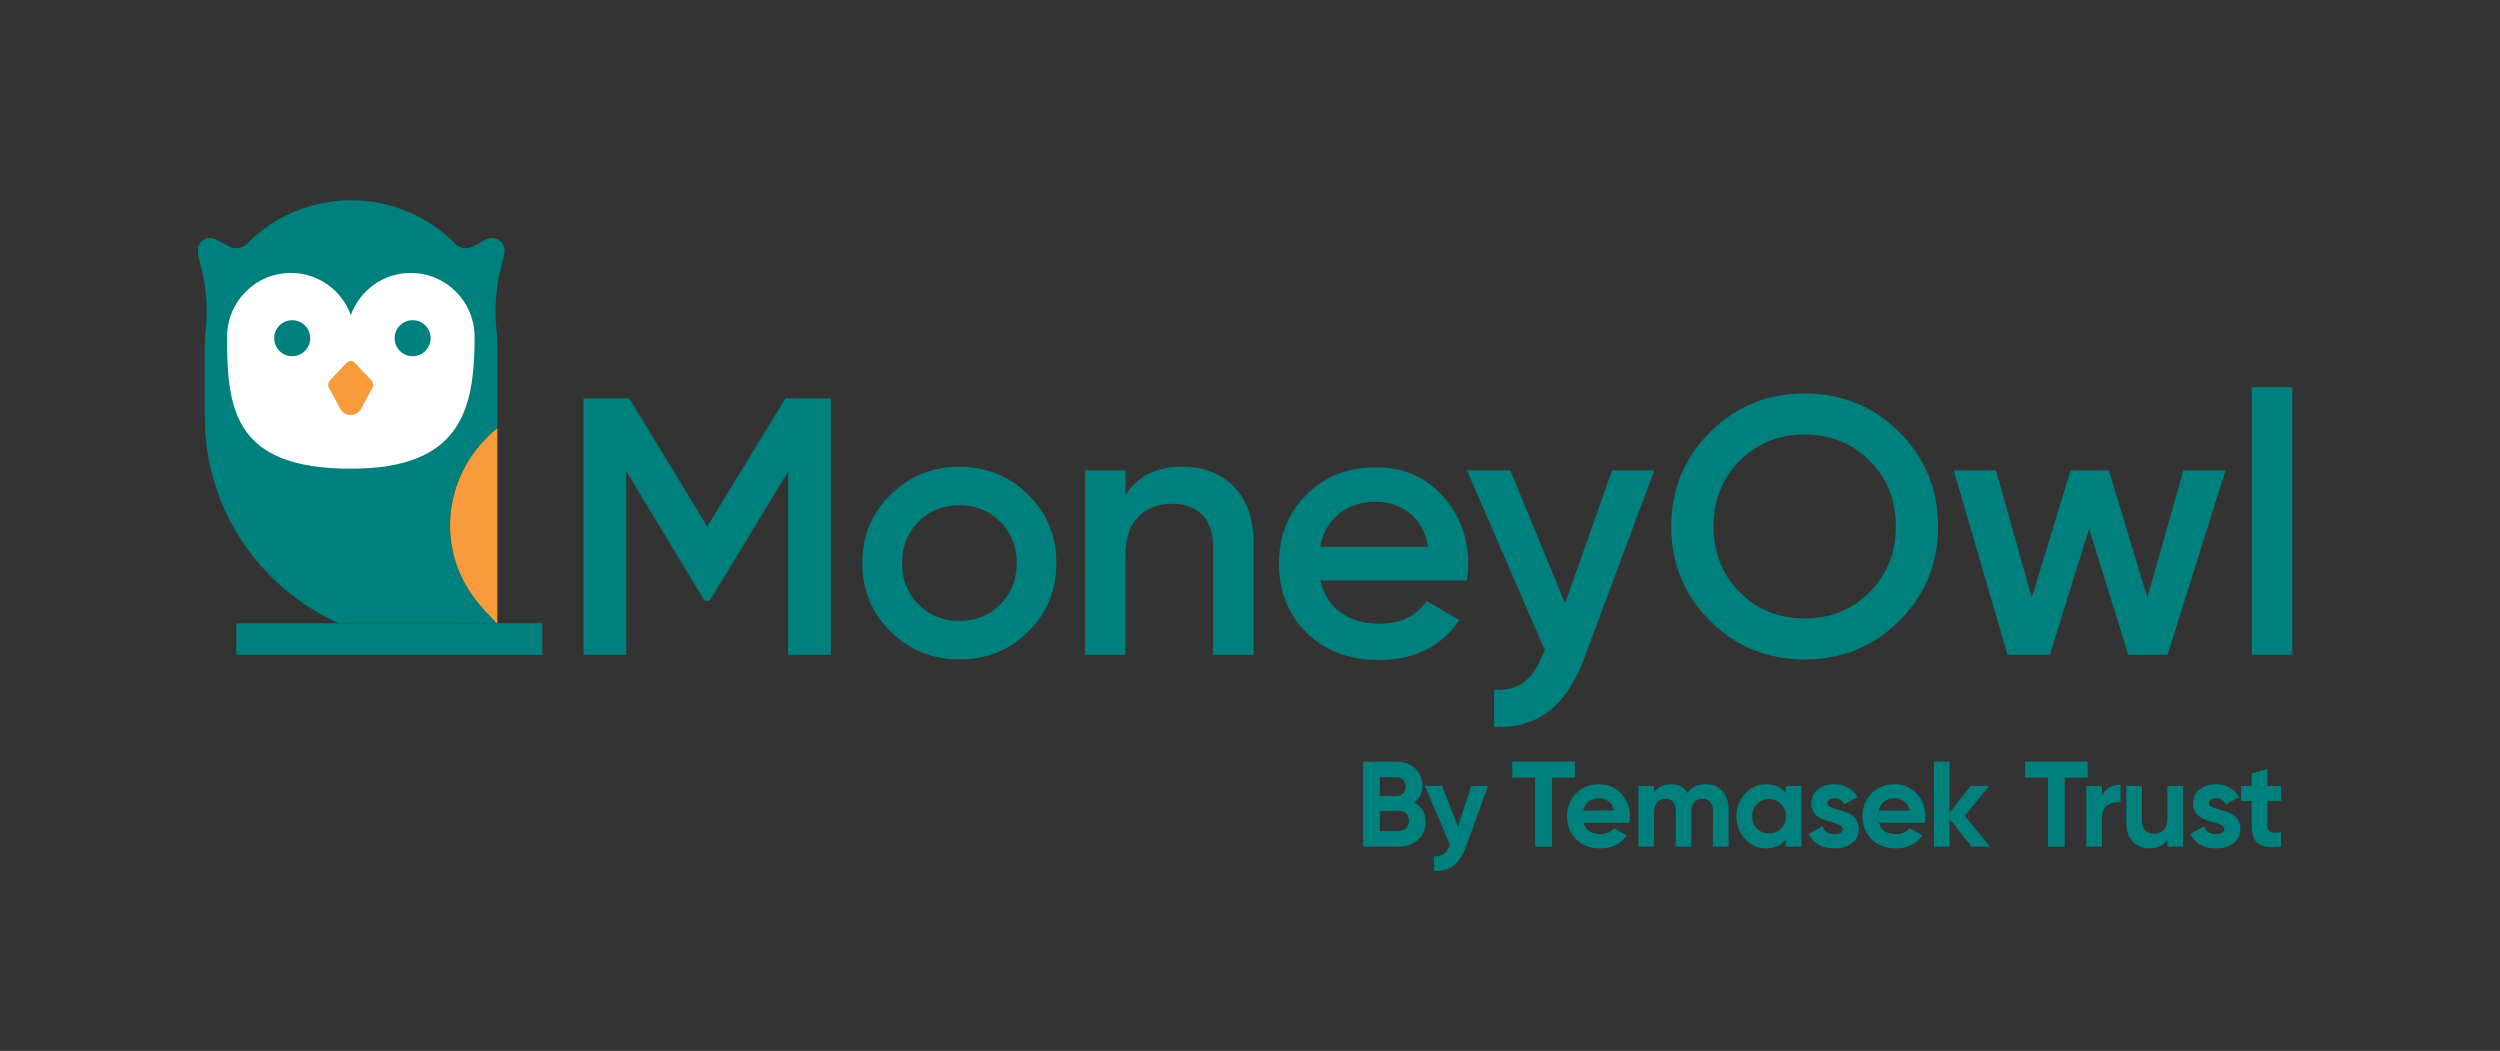 <svg xmlns="http://www.w3.org/2000/svg" xmlns:xlink="http://www.w3.org/1999/xlink" id="Layer_1" viewBox="0 0 1109.34 466.32"><rect x="0" y="0" width="1109.34" height="466.32" fill="#333333" stroke="none"/><defs><style>      .cls-1 {        fill: none;      }      .cls-2 {        fill: #f89b3d;      }      .cls-3 {        isolation: isolate;      }      .cls-4 {        fill: #fff;      }      .cls-5 {        fill: #00807d;      }      .cls-6 {        clip-path: url(#clippath);      }    </style><clipPath id="clippath"><rect class="cls-1" x="87.88" y="88.86" width="152.77" height="201.7"></rect></clipPath></defs><g><g class="cls-6"><g><polygon class="cls-5" points="220.96 276.58 151.09 276.58 104.86 276.58 104.86 286.79 104.86 286.79 104.86 290.56 240.65 290.56 240.65 286.79 240.65 286.79 240.65 276.58 220.96 276.58"></polygon><path class="cls-5" d="M215.42,106.38c4.26-2.46,9.39,1.25,8.38,6.06-.39,1.86-.81,3.66-1.26,5.39-2.44,9.3-3.3,18.93-2.23,28.49.25,2.31.38,4.66.38,7.04v123.22h-70.34c-35.02-15.71-59.46-50.7-59.46-91.29v-31.93c0-2.39.13-4.76.39-7.08,1.06-9.56.2-19.19-2.23-28.49-.45-1.72-.87-3.51-1.26-5.36-1.01-4.79,4.13-8.51,8.39-6.05,1.9,1.11,3.89,2.17,5.87,3.12,2.53,1.21,5.52.68,7.49-1.31,11.79-11.91,28.16-19.32,46.26-19.32s34.49,7.41,46.26,19.33c1.97,1.99,4.97,2.52,7.5,1.31,1.98-.96,3.97-2.02,5.88-3.13M220.68,276.59v-86.62c-11.51,9.42-18.74,22.12-20.55,36.31-2.05,16.14,3.23,31.85,14.84,44.22l5.71,6.09Z"></path><path class="cls-2" d="M220.68,189.71v87.13l-5.71-6.1c-11.61-12.41-16.87-28.16-14.83-44.35,1.81-14.23,9.03-26.97,20.54-36.42"></path><path class="cls-4" d="M182.28,121.11c15.64,0,28.31,12.71,28.31,28.38,0,32.3-5.99,58.49-54.92,58.49-51.8,0-54.92-26.19-54.92-58.49,0-15.67,12.67-28.38,28.31-28.38,12.24,0,22.67,7.79,26.61,18.7,3.94-10.91,14.37-18.7,26.61-18.7"></path><path class="cls-5" d="M183.09,142.08c4.41,0,7.99,3.57,7.99,7.99s-3.58,7.99-7.99,7.99-7.98-3.57-7.98-7.99,3.57-7.99,7.98-7.99"></path><path class="cls-2" d="M164.87,168.85c.79.85.96,2.16.4,3.2l-5.01,9.33c-2,3.71-7.3,3.71-9.29,0l-5.02-9.33c-.56-1.04-.39-2.35.4-3.2l7.38-7.84c1.02-1.08,2.73-1.08,3.75,0l7.38,7.84h0Z"></path><path class="cls-5" d="M129.65,142.08c4.41,0,7.99,3.57,7.99,7.99s-3.58,7.99-7.99,7.99-7.98-3.57-7.98-7.99,3.58-7.99,7.98-7.99"></path></g></g><g><polygon class="cls-5" points="368.67 176.79 368.67 290.53 349.72 290.53 349.72 209.24 314.94 266.58 312.66 266.58 277.88 209.07 277.88 290.53 258.93 290.53 258.93 176.79 279.24 176.79 313.83 233.64 348.51 176.79 368.67 176.79"></polygon><path class="cls-5" d="M425.71,292.62c-11.96,0-22.12-4.12-30.49-12.35-8.37-8.24-12.56-18.37-12.56-30.4s4.18-22.16,12.56-30.39c8.37-8.23,18.53-12.35,30.49-12.35s22.26,4.12,30.57,12.35c8.32,8.24,12.48,18.37,12.48,30.39s-4.16,22.16-12.48,30.4-18.51,12.35-30.57,12.35M407.61,268.24c4.89,4.88,10.93,7.31,18.1,7.31s13.21-2.44,18.1-7.31c4.89-4.88,7.34-11,7.34-18.37s-2.45-13.49-7.34-18.37c-4.89-4.88-10.92-7.31-18.1-7.31s-13.21,2.44-18.1,7.31c-4.89,4.88-7.34,11-7.34,18.37s2.45,13.49,7.34,18.37"></path><path class="cls-5" d="M524.94,207.12c9.35,0,16.9,2.98,22.67,8.94,5.76,5.96,8.64,14.14,8.64,24.54v49.92h-17.96v-48.11c0-6.07-1.63-10.73-4.88-13.98-3.26-3.25-7.71-4.88-13.35-4.88-6.19,0-11.18,1.93-14.98,5.77-3.8,3.85-5.7,9.73-5.7,17.64v43.56h-17.96v-81.81h17.96v10.92c5.32-8.34,13.75-12.52,25.28-12.52"></path><path class="cls-5" d="M585.96,257.6c1.31,6.18,4.29,10.92,8.97,14.22,4.67,3.31,10.38,4.96,17.12,4.96,9.35,0,16.36-3.36,21.03-10.08l14.51,8.45c-8.05,11.81-19.95,17.72-35.71,17.72-13.26,0-23.97-4.04-32.12-12.11-8.15-8.07-12.23-18.29-12.23-30.64s4.02-22.29,12.07-30.48c8.04-8.18,18.37-12.27,30.98-12.27,11.96,0,21.77,4.17,29.43,12.52s11.5,18.48,11.5,30.39c0,1.84-.22,4.28-.65,7.31h-64.9,0ZM585.18,242.64h48.56c-1.2-6.61-3.94-11.59-8.24-14.95s-9.32-5.04-15.08-5.04c-6.52,0-11.96,1.79-16.31,5.36-4.35,3.58-7.12,8.45-8.32,14.63"></path><path class="cls-5" d="M715.35,208.71h18.75l-31.31,83.87c-7.83,21.02-21.09,30.99-39.79,29.91v-16.42c5.55.33,10-.84,13.37-3.49,3.37-2.66,6.14-6.8,8.32-12.43l.82-1.63-34.57-79.81h19.24l24.31,58.99,20.86-58.99Z"></path><path class="cls-5" d="M842.79,275.47c-11.47,11.43-25.47,17.15-41.99,17.15s-30.52-5.71-41.99-17.15c-11.47-11.43-17.2-25.38-17.2-41.86s5.73-30.42,17.2-41.85c11.47-11.43,25.46-17.15,41.99-17.15s30.52,5.72,41.99,17.15,17.2,25.38,17.2,41.85-5.73,30.42-17.2,41.86M772.02,262.79c7.77,7.75,17.37,11.62,28.78,11.62s21.01-3.87,28.78-11.62,11.66-17.47,11.66-29.18-3.89-21.43-11.66-29.18c-7.77-7.75-17.37-11.62-28.78-11.62s-21.01,3.88-28.78,11.62c-7.77,7.75-11.66,17.47-11.66,29.18s3.89,21.43,11.66,29.18"></path><polygon class="cls-5" points="968.87 208.71 987.58 208.71 961.81 290.53 944.41 290.53 927.01 234.68 909.61 290.53 890.8 290.53 866.93 208.71 885.68 208.71 901.57 265.17 918.8 208.71 935.79 208.71 952.85 265.14 968.87 208.71"></polygon><rect class="cls-5" x="999.23" y="171.8" width="17.96" height="118.73"></rect></g></g><g class="cls-3"><g class="cls-3"><g class="cls-3"><path class="cls-5" d="M627.65,356.13c3.31,1.91,4.96,4.78,4.96,8.63,0,3.2-1.13,5.82-3.4,7.87s-5.05,3.07-8.36,3.07h-16.01v-37.74h14.88c3.24,0,5.96,1,8.17,2.99,2.21,1.99,3.32,4.54,3.32,7.63s-1.19,5.64-3.56,7.55ZM619.73,344.91h-7.44v8.3h7.44c1.15,0,2.11-.4,2.88-1.19.77-.79,1.16-1.78,1.16-2.97s-.38-2.17-1.13-2.97c-.75-.79-1.73-1.19-2.91-1.19ZM620.86,368.74c1.26,0,2.3-.42,3.13-1.27.83-.84,1.24-1.91,1.24-3.21s-.41-2.31-1.24-3.15c-.83-.84-1.87-1.27-3.13-1.27h-8.57v8.9h8.57Z"></path></g><g class="cls-3"><path class="cls-5" d="M652.89,348.74h7.44l-9.83,27c-1.4,3.85-3.26,6.65-5.58,8.39s-5.2,2.53-8.64,2.35v-6.47c1.87.04,3.35-.36,4.45-1.19,1.1-.83,1.97-2.16,2.62-3.99l-11.05-26.1h7.6l7.03,18.12,5.96-18.12Z"></path></g></g><g class="cls-3"><g class="cls-3"><path class="cls-5" d="M698.83,337.96v7.12h-10.19v30.63h-7.44v-30.63h-10.14v-7.12h27.77Z"></path></g><g class="cls-3"><path class="cls-5" d="M702.61,365.08c.93,3.38,3.47,5.07,7.6,5.07,2.66,0,4.67-.9,6.04-2.7l5.61,3.24c-2.66,3.85-6.58,5.77-11.75,5.77-4.46,0-8.03-1.35-10.73-4.04-2.7-2.7-4.04-6.09-4.04-10.19s1.33-7.45,3.99-10.16,6.07-4.07,10.25-4.07c3.95,0,7.22,1.37,9.79,4.1,2.57,2.73,3.86,6.11,3.86,10.14,0,.9-.09,1.85-.27,2.86h-20.33ZM702.5,359.69h13.75c-.4-1.83-1.21-3.2-2.45-4.1-1.24-.9-2.65-1.35-4.23-1.35-1.87,0-3.42.48-4.64,1.43-1.22.95-2.03,2.29-2.43,4.02Z"></path><path class="cls-5" d="M756.85,347.99c3.09,0,5.56,1.01,7.41,3.02,1.85,2.01,2.78,4.71,2.78,8.09v16.61h-6.96v-16.12c0-1.62-.4-2.88-1.19-3.77-.79-.9-1.91-1.35-3.34-1.35-1.58,0-2.81.52-3.69,1.56-.88,1.04-1.32,2.55-1.32,4.53v15.15h-6.96v-16.12c0-1.62-.4-2.88-1.19-3.77-.79-.9-1.91-1.35-3.34-1.35-1.55,0-2.78.52-3.69,1.56-.92,1.04-1.38,2.55-1.38,4.53v15.15h-6.96v-26.96h6.96v2.86c1.62-2.41,4.12-3.61,7.5-3.61s5.75,1.29,7.33,3.88c1.8-2.59,4.48-3.88,8.03-3.88Z"></path></g><g class="cls-3"><path class="cls-5" d="M792.43,348.74h6.96v26.96h-6.96v-3.18c-2.08,2.62-5.01,3.94-8.79,3.94s-6.68-1.38-9.25-4.12c-2.57-2.75-3.86-6.12-3.86-10.11s1.29-7.36,3.86-10.11c2.57-2.75,5.65-4.12,9.25-4.12,3.77,0,6.7,1.31,8.79,3.94v-3.18ZM779.6,367.69c1.4,1.42,3.18,2.13,5.34,2.13s3.95-.71,5.37-2.13,2.13-3.24,2.13-5.47-.71-4.05-2.13-5.47c-1.42-1.42-3.21-2.13-5.37-2.13s-3.94.71-5.34,2.13c-1.4,1.42-2.1,3.25-2.1,5.47s.7,4.05,2.1,5.47Z"></path></g><g class="cls-3"><path class="cls-5" d="M810.88,356.4c0,.72.48,1.3,1.43,1.75.95.45,2.11.84,3.48,1.19s2.73.77,4.1,1.29c1.37.52,2.52,1.39,3.48,2.62.95,1.22,1.43,2.75,1.43,4.58,0,2.77-1.03,4.9-3.1,6.39s-4.65,2.24-7.74,2.24c-5.54,0-9.31-2.14-11.32-6.42l6.04-3.4c.79,2.34,2.55,3.5,5.28,3.5,2.48,0,3.72-.77,3.72-2.32,0-.72-.48-1.3-1.43-1.75-.95-.45-2.11-.85-3.48-1.21s-2.73-.81-4.1-1.35c-1.37-.54-2.53-1.39-3.48-2.56-.95-1.17-1.43-2.63-1.43-4.39,0-2.66.98-4.75,2.94-6.28,1.96-1.53,4.39-2.29,7.31-2.29,2.19,0,4.19.49,5.99,1.48,1.8.99,3.22,2.4,4.26,4.23l-5.93,3.24c-.86-1.83-2.3-2.75-4.31-2.75-.9,0-1.64.2-2.24.59s-.89.94-.89,1.62Z"></path></g><g class="cls-3"><path class="cls-5" d="M833.74,365.08c.93,3.38,3.47,5.07,7.6,5.07,2.66,0,4.67-.9,6.04-2.7l5.61,3.24c-2.66,3.85-6.58,5.77-11.75,5.77-4.46,0-8.03-1.35-10.73-4.04-2.7-2.7-4.04-6.09-4.04-10.19s1.33-7.45,3.99-10.16,6.07-4.07,10.25-4.07c3.95,0,7.22,1.37,9.79,4.1,2.57,2.73,3.86,6.11,3.86,10.14,0,.9-.09,1.85-.27,2.86h-20.33ZM833.63,359.69h13.75c-.4-1.83-1.21-3.2-2.45-4.1-1.24-.9-2.65-1.35-4.23-1.35-1.87,0-3.42.48-4.64,1.43-1.22.95-2.03,2.29-2.43,4.02Z"></path><path class="cls-5" d="M883.02,375.7h-8.09l-9.81-12.25v12.25h-6.96v-37.74h6.96v22.69l9.27-11.91h8.3l-10.84,13.32,11.16,13.64Z"></path></g></g><g class="cls-3"><g class="cls-3"><path class="cls-5" d="M926.36,337.96v7.12h-10.19v30.63h-7.44v-30.63h-10.14v-7.12h27.77Z"></path></g><g class="cls-3"><path class="cls-5" d="M932.73,353.38c.65-1.72,1.72-3.02,3.21-3.88,1.49-.86,3.15-1.29,4.99-1.29v7.76c-2.12-.25-4.02.18-5.69,1.29s-2.51,2.97-2.51,5.55v12.89h-6.96v-26.96h6.96v4.64Z"></path></g><g class="cls-3"><path class="cls-5" d="M961.74,348.74h6.96v26.96h-6.96v-3.02c-1.69,2.52-4.37,3.77-8.03,3.77-2.95,0-5.38-.99-7.31-2.97-1.92-1.98-2.88-4.71-2.88-8.2v-16.55h6.96v15.69c0,1.8.49,3.17,1.46,4.12.97.95,2.26,1.43,3.88,1.43,1.8,0,3.24-.56,4.31-1.67s1.62-2.79,1.62-5.01v-14.56Z"></path></g><g class="cls-3"><path class="cls-5" d="M980.23,356.4c0,.72.48,1.3,1.43,1.75.95.45,2.11.84,3.48,1.19,1.37.34,2.73.77,4.1,1.29,1.37.52,2.53,1.39,3.48,2.62s1.43,2.75,1.43,4.58c0,2.77-1.03,4.9-3.1,6.39-2.07,1.49-4.65,2.24-7.74,2.24-5.54,0-9.31-2.14-11.32-6.42l6.04-3.4c.79,2.34,2.55,3.5,5.28,3.5,2.48,0,3.72-.77,3.72-2.32,0-.72-.48-1.3-1.43-1.75-.95-.45-2.11-.85-3.48-1.21-1.37-.36-2.73-.81-4.1-1.35-1.37-.54-2.53-1.39-3.48-2.56-.95-1.17-1.43-2.63-1.43-4.39,0-2.66.98-4.75,2.94-6.28s4.39-2.29,7.31-2.29c2.19,0,4.19.49,5.99,1.48,1.8.99,3.22,2.4,4.26,4.23l-5.93,3.24c-.86-1.83-2.3-2.75-4.31-2.75-.9,0-1.64.2-2.24.59-.59.4-.89.94-.89,1.62Z"></path></g><g class="cls-3"><path class="cls-5" d="M1012.2,355.43h-6.09v11.21c0,.94.23,1.62.7,2.05.47.43,1.15.67,2.05.73.9.05,2.01.04,3.34-.03v6.31c-4.78.54-8.15.09-10.11-1.35-1.96-1.44-2.94-4.01-2.94-7.71v-11.21h-4.69v-6.69h4.69v-5.45l6.96-2.1v7.55h6.09v6.69Z"></path></g></g></g></svg>